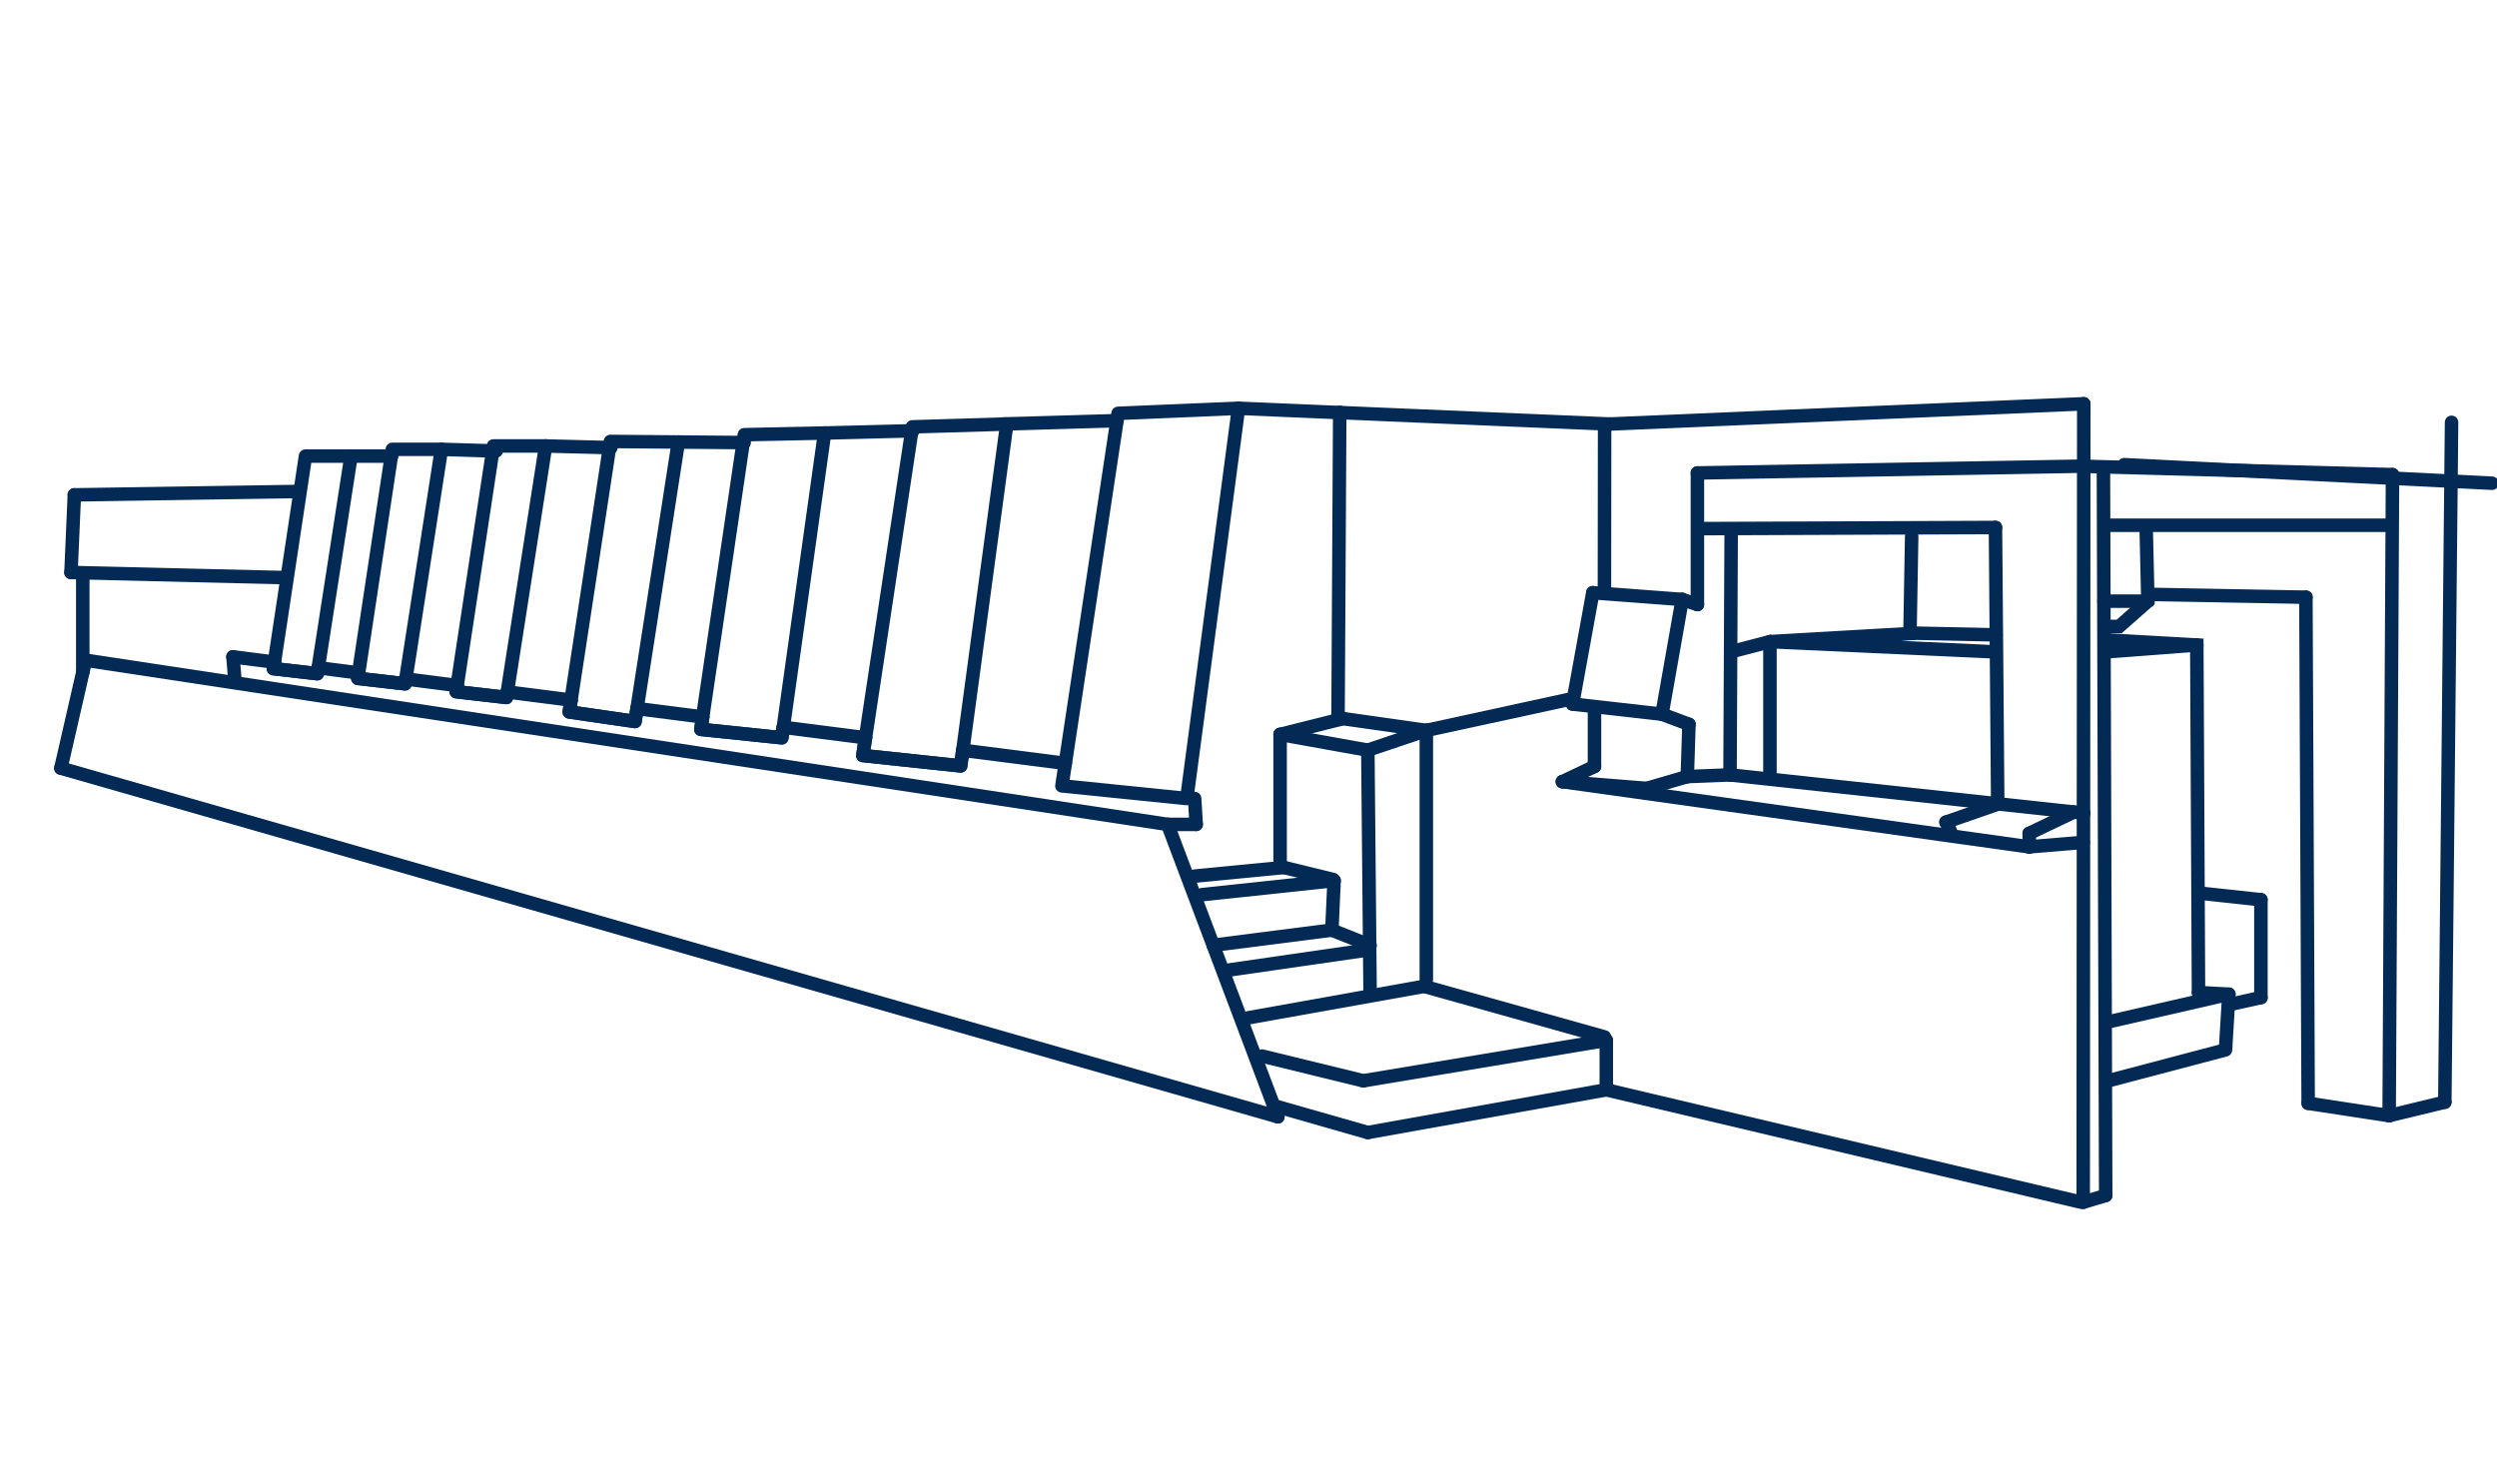 <?xml version="1.0" encoding="utf-8"?>
<!-- Generator: Adobe Illustrator 16.0.0, SVG Export Plug-In . SVG Version: 6.00 Build 0)  -->
<!DOCTYPE svg PUBLIC "-//W3C//DTD SVG 1.1//EN" "http://www.w3.org/Graphics/SVG/1.1/DTD/svg11.dtd">
<svg version="1.1" id="Illustrationen" xmlns="http://www.w3.org/2000/svg" xmlns:xlink="http://www.w3.org/1999/xlink" x="0px"
	 y="0px" width="370px" height="220px" viewBox="0 0 370 220" enable-background="new 0 0 370 220" xml:space="preserve">
<polygon fill="none" stroke="#032A55" stroke-width="2" stroke-linecap="round" stroke-linejoin="round" stroke-miterlimit="10" points="
	47.018,99.84 40.518,99.09 45.268,67.59 52.018,67.59 "/>
<polygon fill="none" stroke="#032A55" stroke-width="2" stroke-linecap="round" stroke-linejoin="round" stroke-miterlimit="10" points="
	60.021,101.34 53.018,100.532 58.136,66.59 65.409,66.59 "/>
<polygon fill="none" stroke="#032A55" stroke-width="2" stroke-linecap="round" stroke-linejoin="round" stroke-miterlimit="10" points="
	75.042,103.365 67.601,102.507 73.122,66.09 80.848,66.09 "/>
<polygon fill="none" stroke="#032A55" stroke-width="2" stroke-linecap="round" stroke-linejoin="round" stroke-miterlimit="10" points="
	94.097,106.923 84.351,105.507 90.451,65.423 100.518,65.506 "/>
<polygon fill="none" stroke="#032A55" stroke-width="2" stroke-linecap="round" stroke-linejoin="round" stroke-miterlimit="10" points="
	115.851,109.34 103.851,108.092 110.294,64.423 122.185,64.173 "/>
<polygon fill="none" stroke="#032A55" stroke-width="2" stroke-linecap="round" stroke-linejoin="round" stroke-miterlimit="10" points="
	142.351,113.507 127.851,111.967 135.195,63.257 149.185,62.84 "/>
<polygon fill="none" stroke="#032A55" stroke-width="2" stroke-linecap="round" stroke-linejoin="round" stroke-miterlimit="10" points="
	175.851,118.34 157.351,116.465 165.675,61.257 183.518,60.507 "/>
<line fill="none" stroke="#032A55" stroke-width="2" stroke-linecap="round" stroke-linejoin="round" stroke-miterlimit="10" x1="52.018" y1="67.59" x2="58.018" y2="67.59"/>
<line fill="none" stroke="#032A55" stroke-width="2" stroke-linecap="round" stroke-miterlimit="10" x1="65.409" y1="66.59" x2="73.518" y2="66.84"/>
<line fill="none" stroke="#032A55" stroke-width="2" stroke-linecap="round" stroke-linejoin="round" stroke-miterlimit="10" x1="80.848" y1="66.09" x2="90.518" y2="66.34"/>
<line fill="none" stroke="#032A55" stroke-width="2" stroke-linecap="round" stroke-linejoin="round" stroke-miterlimit="10" x1="100.518" y1="65.506" x2="110.268" y2="65.59"/>
<line fill="none" stroke="#032A55" stroke-width="2" stroke-linecap="round" stroke-linejoin="round" stroke-miterlimit="10" x1="122.185" y1="64.173" x2="135.268" y2="63.84"/>
<line fill="none" stroke="#032A55" stroke-width="2" stroke-linecap="round" stroke-miterlimit="10" x1="148.518" y1="62.84" x2="165.518" y2="62.34"/>
<line fill="none" stroke="#032A55" stroke-width="2" stroke-linecap="round" stroke-miterlimit="10" x1="183.518" y1="60.507" x2="238.518" y2="62.84"/>
<line fill="none" stroke="#032A55" stroke-width="2" stroke-linecap="round" stroke-miterlimit="10" x1="238.518" y1="62.84" x2="308.768" y2="59.84"/>
<line fill="none" stroke="#032A55" stroke-width="2" stroke-linecap="round" stroke-miterlimit="10" x1="314.768" y1="68.864" x2="369.268" y2="71.614"/>
<line fill="none" stroke="#032A55" stroke-width="2" stroke-linecap="round" stroke-miterlimit="10" x1="363.268" y1="62.59" x2="362.268" y2="163.34"/>
<line fill="none" stroke="#032A55" stroke-width="2" stroke-linecap="round" stroke-miterlimit="10" x1="362.268" y1="163.34" x2="354.018" y2="165.34"/>
<line fill="none" stroke="#032A55" stroke-width="2" stroke-linecap="round" stroke-miterlimit="10" x1="354.018" y1="165.34" x2="354.518" y2="70.34"/>
<line fill="none" stroke="#032A55" stroke-width="2" stroke-linecap="round" stroke-miterlimit="10" x1="354.518" y1="70.34" x2="308.268" y2="69.09"/>
<line fill="none" stroke="#032A55" stroke-width="2" stroke-linecap="round" stroke-miterlimit="10" x1="308.268" y1="69.09" x2="251.518" y2="70.09"/>
<line fill="none" stroke="#032A55" stroke-width="2" stroke-linecap="round" stroke-miterlimit="10" x1="251.518" y1="70.09" x2="251.518" y2="89.59"/>
<line fill="none" stroke="#032A55" stroke-width="2" stroke-linecap="round" stroke-miterlimit="10" x1="251.518" y1="89.59" x2="249.268" y2="88.84"/>
<line fill="none" stroke="#032A55" stroke-width="2" stroke-linecap="round" stroke-miterlimit="10" x1="249.268" y1="88.84" x2="236.018" y2="87.84"/>
<line fill="none" stroke="#032A55" stroke-width="2" stroke-linecap="round" stroke-miterlimit="10" x1="236.018" y1="87.84" x2="233.018" y2="104.34"/>
<line fill="none" stroke="#032A55" stroke-width="2" stroke-linecap="round" stroke-miterlimit="10" x1="233.018" y1="104.34" x2="246.268" y2="105.84"/>
<line fill="none" stroke="#032A55" stroke-width="2" stroke-linecap="round" stroke-miterlimit="10" x1="246.268" y1="105.84" x2="249.268" y2="88.84"/>
<line fill="none" stroke="#032A55" stroke-width="2" stroke-linecap="round" stroke-miterlimit="10" x1="246.268" y1="105.84" x2="250.268" y2="107.34"/>
<line fill="none" stroke="#032A55" stroke-width="2" stroke-linecap="round" stroke-miterlimit="10" x1="250.268" y1="107.34" x2="250.018" y2="115.09"/>
<line fill="none" stroke="#032A55" stroke-width="2" stroke-linecap="round" stroke-miterlimit="10" x1="250.018" y1="115.09" x2="244.018" y2="116.84"/>
<line fill="none" stroke="#032A55" stroke-width="2" stroke-linecap="round" stroke-miterlimit="10" x1="244.018" y1="116.84" x2="231.518" y2="115.84"/>
<line fill="none" stroke="#032A55" stroke-width="2" stroke-linecap="round" stroke-miterlimit="10" x1="231.518" y1="115.84" x2="236.268" y2="113.59"/>
<line fill="none" stroke="#032A55" stroke-width="2" stroke-linecap="round" stroke-miterlimit="10" x1="236.268" y1="113.59" x2="236.268" y2="105.34"/>
<line fill="none" stroke="#032A55" stroke-width="2" stroke-linecap="round" stroke-miterlimit="10" x1="308.768" y1="59.84" x2="308.684" y2="178.173"/>
<line fill="none" stroke="#032A55" stroke-width="2" stroke-linecap="round" stroke-miterlimit="10" x1="308.684" y1="178.173" x2="312.018" y2="177.173"/>
<line fill="none" stroke="#032A55" stroke-width="2" stroke-linecap="round" stroke-miterlimit="10" x1="312.018" y1="177.173" x2="311.684" y2="70.173"/>
<line fill="none" stroke="#032A55" stroke-width="2" stroke-linecap="round" stroke-miterlimit="10" x1="312.018" y1="77.84" x2="354.018" y2="77.84"/>
<line fill="none" stroke="#032A55" stroke-width="2" stroke-linecap="round" stroke-miterlimit="10" x1="354.018" y1="165.34" x2="342.018" y2="163.506"/>
<line fill="none" stroke="#032A55" stroke-width="2" stroke-linecap="round" stroke-miterlimit="10" x1="342.018" y1="163.506" x2="341.684" y2="88.506"/>
<line fill="none" stroke="#032A55" stroke-width="2" stroke-linecap="round" stroke-miterlimit="10" x1="341.684" y1="88.506" x2="318.768" y2="88.09"/>
<path fill="none" stroke="#032A55" stroke-width="2" stroke-linecap="round" stroke-miterlimit="10" d="M308.266,178.14"/>
<line fill="none" stroke="#032A55" stroke-width="2" stroke-linecap="round" stroke-miterlimit="10" x1="308.266" y1="178.14" x2="238.018" y2="161.506"/>
<line fill="none" stroke="#032A55" stroke-width="2" stroke-linecap="round" stroke-miterlimit="10" x1="238.018" y1="161.506" x2="238.018" y2="154.173"/>
<line fill="none" stroke="#032A55" stroke-width="2" stroke-linecap="round" stroke-miterlimit="10" x1="237.742" y1="153.667" x2="211.018" y2="146.173"/>
<line fill="none" stroke="#032A55" stroke-width="2" stroke-linecap="round" stroke-miterlimit="10" x1="211.351" y1="145.173" x2="211.351" y2="108.247"/>
<line fill="none" stroke="#032A55" stroke-width="2" stroke-linecap="round" stroke-miterlimit="10" x1="211.351" y1="108.247" x2="202.684" y2="111.173"/>
<line fill="none" stroke="#032A55" stroke-width="2" stroke-linecap="round" stroke-miterlimit="10" x1="202.684" y1="111.173" x2="189.684" y2="108.84"/>
<line fill="none" stroke="#032A55" stroke-width="2" stroke-linecap="round" stroke-miterlimit="10" x1="189.684" y1="108.84" x2="189.684" y2="127.507"/>
<line fill="none" stroke="#032A55" stroke-width="2" stroke-linecap="round" stroke-miterlimit="10" x1="189.684" y1="128.417" x2="197.518" y2="130.333"/>
<line fill="none" stroke="#032A55" stroke-width="2" stroke-linecap="round" stroke-miterlimit="10" x1="197.684" y1="130.506" x2="197.351" y2="137.84"/>
<line fill="none" stroke="#032A55" stroke-width="2" stroke-linecap="round" stroke-miterlimit="10" x1="197.351" y1="137.84" x2="203.018" y2="140.09"/>
<line fill="none" stroke="#032A55" stroke-width="2" stroke-linecap="round" stroke-miterlimit="10" x1="203.018" y1="147.173" x2="202.684" y2="111.173"/>
<line fill="none" stroke="#032A55" stroke-width="2" stroke-linecap="round" stroke-miterlimit="10" x1="211.018" y1="146.173" x2="185" y2="150.833"/>
<line fill="none" stroke="#032A55" stroke-width="2" stroke-linecap="round" stroke-miterlimit="10" x1="189.351" y1="165.506" x2="173.018" y2="122.173"/>
<line fill="none" stroke="#032A55" stroke-width="2" stroke-linecap="round" stroke-miterlimit="10" x1="173.018" y1="122.173" x2="12.684" y2="97.84"/>
<line fill="none" stroke="#032A55" stroke-width="2" stroke-linecap="round" stroke-miterlimit="10" x1="12.684" y1="97.84" x2="9.018" y2="113.84"/>
<line fill="none" stroke="#032A55" stroke-width="2" stroke-linecap="round" stroke-miterlimit="10" x1="9.018" y1="113.84" x2="189.351" y2="165.506"/>
<line fill="none" stroke="#032A55" stroke-width="2" stroke-linecap="round" stroke-miterlimit="10" x1="295.684" y1="78.173" x2="296.018" y2="119.173"/>
<line fill="none" stroke="#032A55" stroke-width="2" stroke-linecap="round" stroke-miterlimit="10" x1="296.018" y1="119.173" x2="288.351" y2="121.84"/>
<path fill="none" stroke="#032A55" stroke-width="2" stroke-linecap="round" stroke-miterlimit="10" d="M308.351,119.84"/>
<path fill="none" stroke="#032A55" stroke-width="2" stroke-linecap="round" stroke-miterlimit="10" d="M295.018,118.667"/>
<line fill="none" stroke="#032A55" stroke-width="2" stroke-linecap="round" stroke-miterlimit="10" x1="307.291" y1="120.347" x2="300.684" y2="123.506"/>
<line fill="none" stroke="#032A55" stroke-width="2" stroke-linecap="round" stroke-miterlimit="10" x1="300.684" y1="123.506" x2="300.684" y2="125.506"/>
<line fill="none" stroke="#032A55" stroke-width="2" stroke-linecap="round" stroke-miterlimit="10" x1="300.684" y1="125.506" x2="308.684" y2="124.84"/>
<line fill="none" stroke="#032A55" stroke-width="2" stroke-linecap="round" stroke-miterlimit="10" x1="300.684" y1="125.506" x2="231.518" y2="115.84"/>
<line fill="none" stroke="#032A55" stroke-width="2" stroke-linecap="round" stroke-miterlimit="10" x1="288.351" y1="121.84" x2="289.018" y2="123.173"/>
<line fill="none" stroke="#032A55" stroke-width="2" stroke-linecap="round" stroke-miterlimit="10" x1="252.452" y1="78.34" x2="295.684" y2="78.173"/>
<line fill="none" stroke="#032A55" stroke-width="2" stroke-linecap="round" stroke-miterlimit="10" x1="256.518" y1="79.538" x2="256.351" y2="114.84"/>
<line fill="none" stroke="#032A55" stroke-width="2" stroke-linecap="round" stroke-miterlimit="10" x1="256.351" y1="114.84" x2="308.768" y2="120.507"/>
<line fill="none" stroke="#032A55" stroke-width="2" stroke-linecap="round" stroke-miterlimit="10" x1="256.351" y1="114.84" x2="250.018" y2="115.09"/>
<line fill="none" stroke="#032A55" stroke-width="2" stroke-linecap="round" stroke-miterlimit="10" x1="237.768" y1="63.09" x2="237.742" y2="87.24"/>
<line fill="none" stroke="#032A55" stroke-width="2" stroke-linecap="round" stroke-miterlimit="10" x1="232.768" y1="103.59" x2="211.351" y2="108.247"/>
<line fill="none" stroke="#032A55" stroke-width="2" stroke-linecap="round" stroke-miterlimit="10" x1="211.351" y1="108.247" x2="199.018" y2="106.497"/>
<line fill="none" stroke="#032A55" stroke-width="2" stroke-linecap="round" stroke-miterlimit="10" x1="199.018" y1="106.497" x2="189.684" y2="108.84"/>
<line fill="none" stroke="#032A55" stroke-width="2" stroke-linecap="round" stroke-miterlimit="10" x1="198.518" y1="61.09" x2="198.268" y2="106.247"/>
<line fill="none" stroke="#032A55" stroke-width="2" stroke-linecap="round" stroke-miterlimit="10" x1="190.26" y1="128.558" x2="177.018" y2="129.84"/>
<line fill="none" stroke="#032A55" stroke-width="2" stroke-linecap="round" stroke-miterlimit="10" x1="197.684" y1="130.506" x2="178.119" y2="132.59"/>
<line fill="none" stroke="#032A55" stroke-width="2" stroke-linecap="round" stroke-miterlimit="10" x1="197.351" y1="137.84" x2="179.768" y2="140.09"/>
<line fill="none" stroke="#032A55" stroke-width="2" stroke-linecap="round" stroke-miterlimit="10" x1="202.268" y1="140.84" x2="181.518" y2="143.84"/>
<line fill="none" stroke="#032A55" stroke-width="2" stroke-linecap="round" stroke-miterlimit="10" x1="177.018" y1="118.34" x2="177.25" y2="122.173"/>
<line fill="none" stroke="#032A55" stroke-width="2" stroke-linecap="round" stroke-miterlimit="10" x1="177.25" y1="122.173" x2="173.25" y2="122.173"/>
<line fill="none" stroke="#032A55" stroke-width="2" stroke-linecap="round" stroke-miterlimit="10" x1="43.768" y1="72.84" x2="11.018" y2="73.34"/>
<line fill="none" stroke="#032A55" stroke-width="2" stroke-linecap="round" stroke-miterlimit="10" x1="11.018" y1="73.34" x2="10.518" y2="84.84"/>
<line fill="none" stroke="#032A55" stroke-width="2" stroke-linecap="round" stroke-miterlimit="10" x1="10.518" y1="84.84" x2="41.768" y2="85.59"/>
<line fill="none" stroke="#032A55" stroke-width="2" stroke-linecap="round" stroke-miterlimit="10" x1="12.268" y1="85.59" x2="12.268" y2="99.59"/>
<line fill="none" stroke="#032A55" stroke-width="2" stroke-linecap="round" stroke-miterlimit="10" x1="34.518" y1="97.34" x2="34.768" y2="100.34"/>
<line fill="none" stroke="#032A55" stroke-width="2" stroke-linecap="round" stroke-miterlimit="10" x1="187.018" y1="156.507" x2="202.018" y2="160.173"/>
<line fill="none" stroke="#032A55" stroke-width="2" stroke-linecap="round" stroke-miterlimit="10" x1="202.018" y1="160.173" x2="238.018" y2="154.173"/>
<line fill="none" stroke="#032A55" stroke-width="2" stroke-linecap="round" stroke-miterlimit="10" x1="188.684" y1="163.84" x2="202.684" y2="167.84"/>
<line fill="none" stroke="#032A55" stroke-width="2" stroke-linecap="round" stroke-miterlimit="10" x1="202.684" y1="167.84" x2="238.018" y2="161.506"/>
<path fill="none" stroke="#032A55" stroke-width="2" stroke-linecap="round" stroke-miterlimit="10" d="M211.351,145.173"/>
<path fill="none" stroke="#032A55" stroke-width="2" stroke-linecap="round" stroke-miterlimit="10" d="M203.018,147.173"/>
<line fill="none" stroke="#032A55" stroke-width="2" stroke-linecap="round" stroke-miterlimit="10" x1="335.018" y1="133.34" x2="325.768" y2="132.34"/>
<line fill="none" stroke="#032A55" stroke-width="2" stroke-linecap="round" stroke-miterlimit="10" x1="335.018" y1="147.84" x2="330.518" y2="148.84"/>
<line fill="none" stroke="#032A55" stroke-width="2" stroke-linecap="round" stroke-miterlimit="10" x1="335.018" y1="133.34" x2="335.018" y2="147.84"/>
<polyline fill="none" stroke="#032A55" stroke-width="2" stroke-linecap="round" stroke-miterlimit="10" points="318.018,78.34 
	318.268,89.09 314.018,92.84 312.018,92.84 "/>
<line fill="none" stroke="#032A55" stroke-width="2" stroke-linecap="round" stroke-miterlimit="10" x1="318.268" y1="89.09" x2="311.768" y2="89.09"/>
<path fill="none" stroke="#032A55" stroke-width="2" stroke-linecap="round" stroke-miterlimit="10" d="M312.268,149.59"/>
<polyline fill="none" stroke="#032A55" stroke-width="2" stroke-linecap="round" stroke-miterlimit="10" points="312.268,94.84 
	325.518,95.59 325.768,147.09 "/>
<line fill="none" stroke="#032A55" stroke-width="2" stroke-linecap="round" stroke-miterlimit="10" x1="325.518" y1="95.59" x2="312.268" y2="96.59"/>
<line fill="none" stroke="#032A55" stroke-width="2" stroke-linecap="round" stroke-miterlimit="10" x1="283.268" y1="79.538" x2="283.018" y2="93.84"/>
<polyline fill="none" stroke="#032A55" stroke-width="2" stroke-linecap="round" stroke-miterlimit="10" points="295.268,96.59 
	262.268,95.09 284.018,93.84 295.768,94.09 "/>
<line fill="none" stroke="#032A55" stroke-width="2" stroke-linecap="round" stroke-miterlimit="10" x1="262.268" y1="95.09" x2="262.268" y2="114.715"/>
<line fill="none" stroke="#032A55" stroke-width="2" stroke-linecap="round" stroke-miterlimit="10" x1="256.518" y1="96.59" x2="262.268" y2="95.09"/>
<polyline fill="none" stroke="#032A55" stroke-width="2" stroke-linecap="round" stroke-linejoin="round" stroke-miterlimit="10" points="
	312.803,151.352 330.268,147.34 329.768,155.59 312.398,160.173 "/>
<line fill="none" stroke="#032A55" stroke-width="2" stroke-linecap="round" stroke-linejoin="round" stroke-miterlimit="10" x1="330.268" y1="147.34" x2="325.768" y2="147.09"/>
<path fill="none" stroke="#032A55" stroke-width="2" stroke-linecap="round" stroke-miterlimit="10" d="M75.17,102.544"/>
<path fill="none" stroke="#032A55" stroke-width="2" stroke-linecap="round" stroke-miterlimit="10" d="M67.74,101.593"/>
<path fill="none" stroke="#032A55" stroke-width="2" stroke-linecap="round" stroke-miterlimit="10" d="M116.07,107.78"/>
<path fill="none" stroke="#032A55" stroke-width="2" stroke-linecap="round" stroke-miterlimit="10" d="M128.247,109.338"/>
<path fill="none" stroke="#032A55" stroke-width="2" stroke-linecap="round" stroke-miterlimit="10" d="M75.17,102.544"/>
<path fill="none" stroke="#032A55" stroke-width="2" stroke-linecap="round" stroke-miterlimit="10" d="M84.618,103.753"/>
<path fill="none" stroke="#032A55" stroke-width="2" stroke-linecap="round" stroke-miterlimit="10" d="M94.395,105.005"/>
<path fill="none" stroke="#032A55" stroke-width="2" stroke-linecap="round" stroke-miterlimit="10" d="M104.123,106.25"/>
<path fill="none" stroke="#032A55" stroke-width="2" stroke-linecap="round" stroke-miterlimit="10" d="M60.133,100.619"/>
<path fill="none" stroke="#032A55" stroke-width="2" stroke-linecap="round" stroke-miterlimit="10" d="M67.74,101.593"/>
<path fill="none" stroke="#032A55" stroke-width="2" stroke-linecap="round" stroke-miterlimit="10" d="M157.854,113.129"/>
<path fill="none" stroke="#032A55" stroke-width="2" stroke-linecap="round" stroke-miterlimit="10" d="M34.518,97.34"/>
<path fill="none" stroke="#032A55" stroke-width="2" stroke-linecap="round" stroke-miterlimit="10" d="M40.663,98.126"/>
<path fill="none" stroke="#032A55" stroke-width="2" stroke-linecap="round" stroke-miterlimit="10" d="M47.154,98.958"/>
<path fill="none" stroke="#032A55" stroke-width="2" stroke-linecap="round" stroke-miterlimit="10" d="M40.663,98.126"/>
<path fill="none" stroke="#032A55" stroke-width="2" stroke-linecap="round" stroke-miterlimit="10" d="M60.133,100.619"/>
<path fill="none" stroke="#032A55" stroke-width="2" stroke-linecap="round" stroke-miterlimit="10" d="M53.14,99.724"/>
<path fill="none" stroke="#032A55" stroke-width="2" stroke-linecap="round" stroke-miterlimit="10" d="M142.664,111.184"/>
<path fill="none" stroke="#032A55" stroke-width="2" stroke-linecap="round" stroke-miterlimit="10" d="M157.854,113.129"/>
<path fill="none" stroke="#032A55" stroke-width="2" stroke-linecap="round" stroke-miterlimit="10" d="M47.154,98.958"/>
<path fill="none" stroke="#032A55" stroke-width="2" stroke-linecap="round" stroke-miterlimit="10" d="M53.14,99.724"/>
<polyline fill="none" stroke="#032A55" stroke-width="2" stroke-linecap="round" stroke-linejoin="round" stroke-miterlimit="10" points="
	40.663,98.126 40.518,99.09 47.018,99.84 47.154,98.958 "/>
<polyline fill="none" stroke="#032A55" stroke-width="2" stroke-linecap="round" stroke-linejoin="round" stroke-miterlimit="10" points="
	53.14,99.724 53.018,100.532 60.021,101.34 60.133,100.619 "/>
<polyline fill="none" stroke="#032A55" stroke-width="2" stroke-linecap="round" stroke-linejoin="round" stroke-miterlimit="10" points="
	67.74,101.593 67.601,102.507 75.042,103.365 75.17,102.544 "/>
<polyline fill="none" stroke="#032A55" stroke-width="2" stroke-linecap="round" stroke-linejoin="round" stroke-miterlimit="10" points="
	84.618,103.753 84.351,105.507 94.097,106.923 94.395,105.005 "/>
<polyline fill="none" stroke="#032A55" stroke-width="2" stroke-linecap="round" stroke-linejoin="round" stroke-miterlimit="10" points="
	104.123,106.25 103.851,108.092 115.851,109.34 116.07,107.78 "/>
<polyline fill="none" stroke="#032A55" stroke-width="2" stroke-linecap="round" stroke-linejoin="round" stroke-miterlimit="10" points="
	128.247,109.338 127.851,111.967 142.351,113.507 142.664,111.184 "/>
<line fill="none" stroke="#032A55" stroke-width="2" stroke-linecap="round" stroke-miterlimit="10" x1="128.247" y1="109.338" x2="116.07" y2="107.78"/>
<line fill="none" stroke="#032A55" stroke-width="2" stroke-linecap="round" stroke-miterlimit="10" x1="84.618" y1="103.753" x2="75.17" y2="102.544"/>
<line fill="none" stroke="#032A55" stroke-width="2" stroke-linecap="round" stroke-miterlimit="10" x1="104.123" y1="106.25" x2="94.395" y2="105.005"/>
<line fill="none" stroke="#032A55" stroke-width="2" stroke-linecap="round" stroke-miterlimit="10" x1="67.74" y1="101.593" x2="60.133" y2="100.619"/>
<line fill="none" stroke="#032A55" stroke-width="2" stroke-linecap="round" stroke-miterlimit="10" x1="40.663" y1="98.126" x2="34.518" y2="97.34"/>
<line fill="none" stroke="#032A55" stroke-width="2" stroke-linecap="round" stroke-miterlimit="10" x1="157.854" y1="113.129" x2="142.664" y2="111.184"/>
<line fill="none" stroke="#032A55" stroke-width="2" stroke-linecap="round" stroke-miterlimit="10" x1="53.14" y1="99.724" x2="47.154" y2="98.958"/>
</svg>
